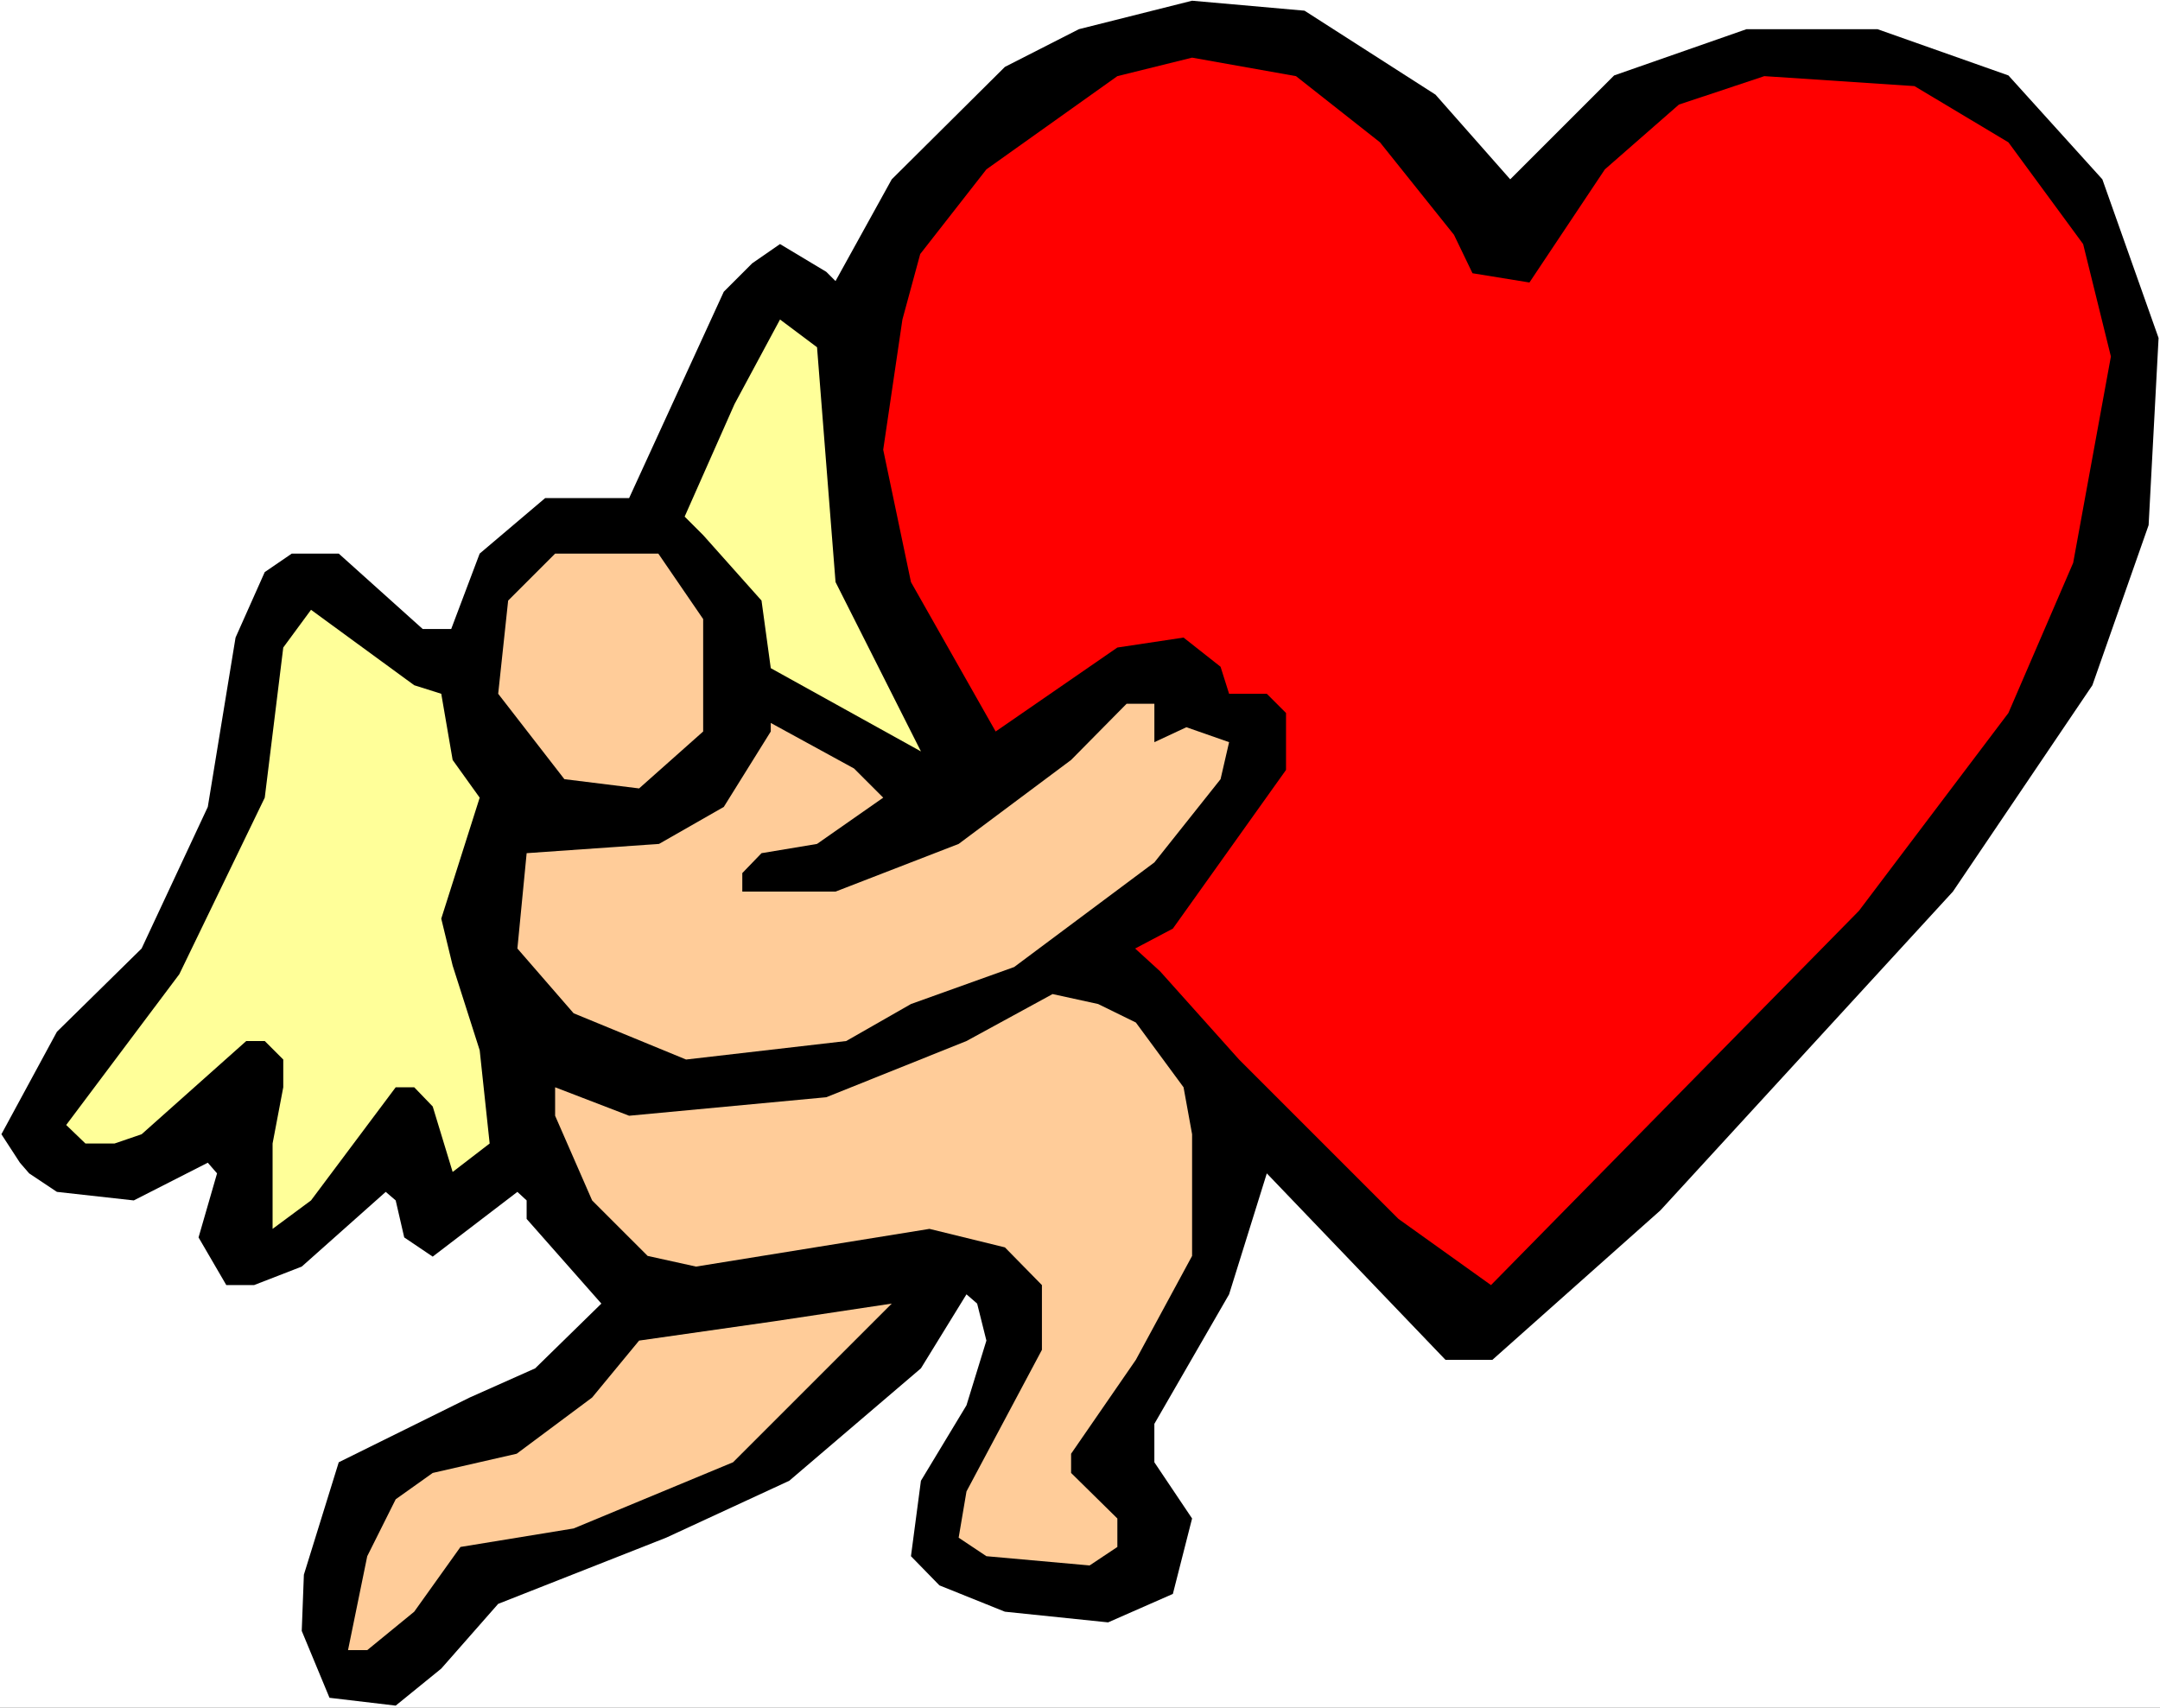 <?xml version="1.0" encoding="UTF-8" standalone="no"?>
<svg
   version="1.0"
   width="129.766mm"
   height="102.605mm"
   id="svg9"
   sodipodi:docname="Angel &amp; Heart 08.wmf"
   xmlns:inkscape="http://www.inkscape.org/namespaces/inkscape"
   xmlns:sodipodi="http://sodipodi.sourceforge.net/DTD/sodipodi-0.dtd"
   xmlns="http://www.w3.org/2000/svg"
   xmlns:svg="http://www.w3.org/2000/svg">
  <rect width="100%" height="100%" fill="#333333" stroke="none"/>
  <sodipodi:namedview
     id="namedview9"
     pagecolor="#ffffff"
     bordercolor="#000000"
     borderopacity="0.25"
     inkscape:showpageshadow="2"
     inkscape:pageopacity="0.0"
     inkscape:pagecheckerboard="0"
     inkscape:deskcolor="#d1d1d1"
     inkscape:document-units="mm" />
  <defs
     id="defs1">
    <pattern
       id="WMFhbasepattern"
       patternUnits="userSpaceOnUse"
       width="6"
       height="6"
       x="0"
       y="0" />
  </defs>
  <path
     style="fill:#ffffff;fill-opacity:1;fill-rule:evenodd;stroke:none"
     d="M 0,387.799 H 490.455 V 0 H 0 Z"
     id="path1" />
  <path
     style="fill:#000000;fill-opacity:1;fill-rule:evenodd;stroke:none"
     d="m 325.947,21.491 16.968,19.228 23.594,-23.591 30.058,-10.503 h 29.734 l 29.734,10.503 21.331,23.591 12.766,36.033 -2.262,42.496 -12.766,36.356 -31.674,46.859 -66.418,72.389 -38.138,33.932 h -10.666 l -40.562,-42.335 -8.565,27.469 -16.968,29.408 v 8.725 l 8.565,12.765 -4.363,17.128 -14.706,6.463 -23.432,-2.424 -14.867,-5.979 -6.464,-6.625 2.262,-17.128 10.342,-17.128 4.525,-14.704 -2.101,-8.402 -2.424,-2.101 -10.342,16.805 -29.896,25.53 -27.957,12.927 -38.138,15.027 -12.928,14.704 -10.342,8.402 -15.029,-1.777 -6.302,-15.189 0.485,-12.765 7.918,-25.53 29.734,-14.704 14.867,-6.625 15.029,-14.704 -16.968,-19.228 v -4.201 l -2.101,-1.939 -19.23,14.704 -6.464,-4.363 -1.939,-8.402 -2.262,-1.939 -19.069,16.966 -10.827,4.201 h -6.302 l -6.302,-10.826 4.202,-14.542 -2.101,-2.424 -16.806,8.564 -17.453,-1.939 -6.302,-4.201 -2.101,-2.424 -4.202,-6.463 12.605,-23.268 19.23,-18.905 15.029,-32.155 6.302,-38.457 6.626,-14.866 6.141,-4.201 h 10.666 l 19.069,17.128 h 6.464 l 6.464,-17.128 14.867,-12.603 h 19.069 l 21.493,-46.859 6.464,-6.463 6.302,-4.363 10.504,6.302 2.101,2.101 12.766,-23.106 25.694,-25.53 16.806,-8.564 25.694,-6.463 25.533,2.262 z"
     id="path2" />
  <path
     style="fill:#ff0000;fill-opacity:1;fill-rule:evenodd;stroke:none"
     d="m 313.342,32.317 16.806,21.006 4.202,8.725 12.928,2.101 17.13,-25.692 16.806,-14.704 19.392,-6.463 34.098,2.262 21.331,12.765 16.968,23.106 6.302,25.53 -8.565,46.859 -14.706,34.094 -33.936,44.92 -83.547,84.993 -21.008,-15.027 -36.198,-36.195 -17.938,-20.036 -5.656,-5.171 8.565,-4.524 25.694,-36.033 v -12.927 l -4.363,-4.363 h -8.565 l -1.939,-6.14 -8.403,-6.625 -15.029,2.262 -27.634,19.067 -19.23,-33.932 -6.302,-30.054 4.363,-29.57 4.04,-14.866 15.029,-19.228 29.734,-21.167 16.968,-4.201 23.594,4.201 z"
     id="path3" />
  <path
     style="fill:#ffff99;fill-opacity:1;fill-rule:evenodd;stroke:none"
     d="m 185.517,78.852 4.202,53.322 19.392,38.457 -34.098,-18.905 -2.101,-15.35 -13.251,-14.866 -4.202,-4.201 11.312,-25.53 10.342,-19.228 z"
     id="path4" />
  <path
     style="fill:#ffcc99;fill-opacity:1;fill-rule:evenodd;stroke:none"
     d="m 159.661,140.577 v 25.53 l -14.544,12.927 -16.968,-2.101 -15.029,-19.39 2.262,-21.167 10.666,-10.664 h 23.432 z"
     id="path5" />
  <path
     style="fill:#ffff99;fill-opacity:1;fill-rule:evenodd;stroke:none"
     d="m 100.192,157.543 2.586,15.027 6.141,8.564 -8.726,27.469 2.586,10.664 6.141,19.228 2.262,21.167 -8.403,6.463 -4.525,-14.866 -4.202,-4.363 h -4.202 l -19.23,25.692 -8.726,6.463 v -19.39 l 2.424,-12.765 v -6.302 l -4.202,-4.201 h -4.202 l -23.755,21.167 -6.141,2.101 h -6.626 l -4.363,-4.201 25.694,-34.256 19.392,-40.073 4.202,-34.094 6.302,-8.564 23.432,17.128 z"
     id="path6" />
  <path
     style="fill:#ffcc99;fill-opacity:1;fill-rule:evenodd;stroke:none"
     d="m 262.115,168.531 7.272,-3.393 9.696,3.393 -1.939,8.402 -15.029,18.905 -31.835,23.753 -23.432,8.402 -14.706,8.402 -36.36,4.201 -25.533,-10.503 -12.766,-14.704 2.101,-21.652 30.058,-2.101 14.706,-8.402 10.666,-17.128 v -1.939 l 18.907,10.341 6.626,6.625 -15.029,10.503 -12.605,2.101 -4.363,4.524 v 4.201 h 21.17 l 27.957,-10.826 25.533,-19.067 12.605,-12.765 h 6.302 z"
     id="path7" />
  <path
     style="fill:#ffcc99;fill-opacity:1;fill-rule:evenodd;stroke:none"
     d="m 257.913,232.195 10.827,14.704 1.939,10.664 v 27.631 l -12.766,23.591 -14.706,21.329 v 4.363 l 10.504,10.341 v 6.463 l -6.302,4.201 -23.432,-2.101 -6.302,-4.201 1.778,-10.503 17.13,-32.155 v -14.704 l -8.403,-8.564 -17.13,-4.201 -53.005,8.564 -10.989,-2.424 -12.605,-12.603 -8.403,-19.228 v -6.463 l 16.806,6.463 44.763,-4.201 31.835,-12.765 19.554,-10.664 10.342,2.262 z"
     id="path8" />
  <path
     style="fill:#ffcc99;fill-opacity:1;fill-rule:evenodd;stroke:none"
     d="m 130.249,347.08 -25.694,4.201 -10.504,14.704 -10.666,8.725 h -4.363 l 4.363,-21.329 6.464,-12.927 8.403,-5.979 19.069,-4.363 17.13,-12.765 10.666,-12.927 30.542,-4.363 26.826,-4.04 -36.037,36.033 z"
     id="path9" />
</svg>
